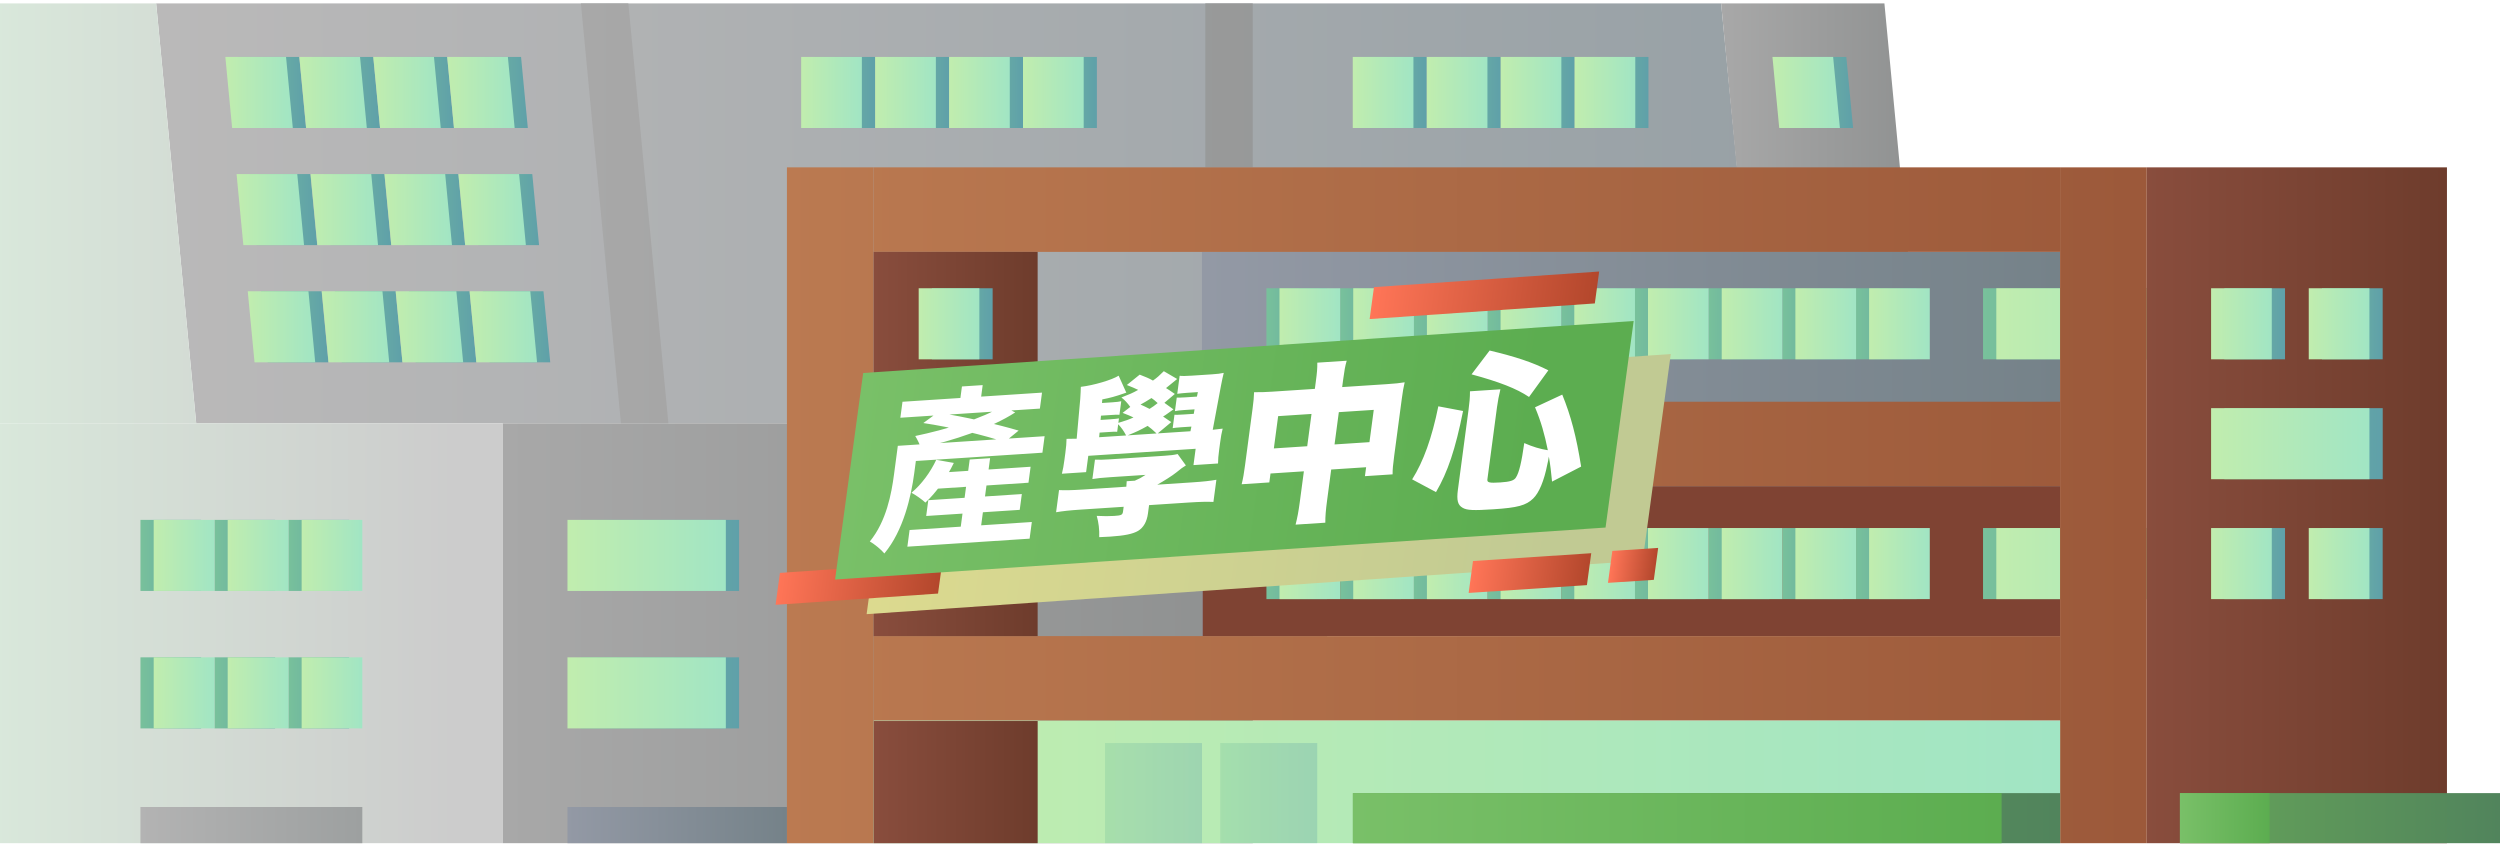 <svg width="606" height="205" viewBox="0 0 606 205" fill="none" xmlns="http://www.w3.org/2000/svg">
<g filter="url(#filter0_d_10280_15592)">
<path d="M321.711 102.607H223.539V166.653H321.711V102.607Z" fill="url(#paint0_linear_10280_15592)"/>
<path d="M37.852 0.826H417.199L427.106 102.607H47.561L37.852 0.826Z" fill="url(#paint1_linear_10280_15592)"/>
<path d="M121.872 102.607H0V204.387H121.872V102.607Z" fill="url(#paint2_linear_10280_15592)"/>
<path d="M0 0.826H37.85L47.559 102.607H0V0.826Z" fill="url(#paint3_linear_10280_15592)"/>
<path d="M303.677 102.607H121.875V204.387H303.677V102.607Z" fill="url(#paint4_linear_10280_15592)"/>
<path d="M417.203 0.826H456.782L466.412 102.607H426.834L417.203 0.826Z" fill="url(#paint5_linear_10280_15592)"/>
<path d="M140.805 0.826H152.312L162.022 102.607H150.516L140.805 0.826Z" fill="url(#paint6_linear_10280_15592)"/>
<path d="M303.67 0.826H292.164V40.567H303.67V0.826Z" fill="url(#paint7_linear_10280_15592)"/>
<path d="M34.042 204.388H87.828V195.613H34.042V204.388Z" fill="url(#paint8_linear_10280_15592)"/>
<path d="M190.757 195.614H137.555V204.389H190.757V195.614Z" fill="url(#paint9_linear_10280_15592)"/>
<path d="M212.116 13.801H197.406V31.028H212.116V13.801Z" fill="url(#paint10_linear_10280_15592)"/>
<path d="M230.053 13.801H215.344V31.028H230.053V13.801Z" fill="url(#paint11_linear_10280_15592)"/>
<path d="M247.975 13.801H233.266V31.028H247.975V13.801Z" fill="url(#paint12_linear_10280_15592)"/>
<path d="M208.913 13.801H194.203V31.028H208.913V13.801Z" fill="url(#paint13_linear_10280_15592)"/>
<path d="M226.85 13.801H212.141V31.028H226.85V13.801Z" fill="url(#paint14_linear_10280_15592)"/>
<path d="M244.772 13.801H230.062V31.028H244.772V13.801Z" fill="url(#paint15_linear_10280_15592)"/>
<path d="M265.881 13.801H251.172V31.028H265.881V13.801Z" fill="url(#paint16_linear_10280_15592)"/>
<path d="M262.686 13.801H247.977V31.028H262.686V13.801Z" fill="url(#paint17_linear_10280_15592)"/>
<path d="M345.819 13.801H331.109V31.028H345.819V13.801Z" fill="url(#paint18_linear_10280_15592)"/>
<path d="M363.756 13.801H349.047V31.028H363.756V13.801Z" fill="url(#paint19_linear_10280_15592)"/>
<path d="M381.678 13.801H366.969V31.028H381.678V13.801Z" fill="url(#paint20_linear_10280_15592)"/>
<path d="M342.616 13.801H327.906V31.028H342.616V13.801Z" fill="url(#paint21_linear_10280_15592)"/>
<path d="M360.553 13.801H345.844V31.028H360.553V13.801Z" fill="url(#paint22_linear_10280_15592)"/>
<path d="M378.475 13.801H363.766V31.028H378.475V13.801Z" fill="url(#paint23_linear_10280_15592)"/>
<path d="M399.584 13.801H384.875V31.028H399.584V13.801Z" fill="url(#paint24_linear_10280_15592)"/>
<path d="M396.389 13.801H381.68V31.028H396.389V13.801Z" fill="url(#paint25_linear_10280_15592)"/>
<path d="M74.182 31.028H59.472L57.828 13.801H72.539L74.182 31.028Z" fill="url(#paint26_linear_10280_15592)"/>
<path d="M92.119 31.028H77.41L75.766 13.801H90.476L92.119 31.028Z" fill="url(#paint27_linear_10280_15592)"/>
<path d="M110.04 31.028H95.331L93.688 13.801H108.397L110.04 31.028Z" fill="url(#paint28_linear_10280_15592)"/>
<path d="M70.977 31.028H56.268L54.625 13.801H69.334L70.977 31.028Z" fill="url(#paint29_linear_10280_15592)"/>
<path d="M88.915 31.028H74.206L72.562 13.801H87.272L88.915 31.028Z" fill="url(#paint30_linear_10280_15592)"/>
<path d="M106.838 31.028H92.127L90.484 13.801H105.194L106.838 31.028Z" fill="url(#paint31_linear_10280_15592)"/>
<path d="M127.946 31.028H113.237L111.594 13.801H126.303L127.946 31.028Z" fill="url(#paint32_linear_10280_15592)"/>
<path d="M124.752 31.028H110.041L108.398 13.801H123.108L124.752 31.028Z" fill="url(#paint33_linear_10280_15592)"/>
<path d="M79.602 87.824H64.893L63.25 70.597H77.959L79.602 87.824Z" fill="url(#paint34_linear_10280_15592)"/>
<path d="M97.54 87.824H82.831L81.188 70.597H95.897L97.54 87.824Z" fill="url(#paint35_linear_10280_15592)"/>
<path d="M115.462 87.824H100.752L99.109 70.597H113.819L115.462 87.824Z" fill="url(#paint36_linear_10280_15592)"/>
<path d="M76.407 87.824H61.698L60.055 70.597H74.764L76.407 87.824Z" fill="url(#paint37_linear_10280_15592)"/>
<path d="M94.346 87.824H79.635L77.992 70.597H92.702L94.346 87.824Z" fill="url(#paint38_linear_10280_15592)"/>
<path d="M112.268 87.824H97.557L95.914 70.597H110.623L112.268 87.824Z" fill="url(#paint39_linear_10280_15592)"/>
<path d="M133.376 87.824H118.666L117.023 70.597H131.733L133.376 87.824Z" fill="url(#paint40_linear_10280_15592)"/>
<path d="M130.182 87.824H115.471L113.828 70.597H128.538L130.182 87.824Z" fill="url(#paint41_linear_10280_15592)"/>
<path d="M76.885 59.427H62.174L60.531 42.2H75.241L76.885 59.427Z" fill="url(#paint42_linear_10280_15592)"/>
<path d="M94.822 59.427H80.112L78.469 42.2H93.178L94.822 59.427Z" fill="url(#paint43_linear_10280_15592)"/>
<path d="M112.744 59.427H98.035L96.391 42.2H111.1L112.744 59.427Z" fill="url(#paint44_linear_10280_15592)"/>
<path d="M73.697 59.427H58.988L57.344 42.2H72.055L73.697 59.427Z" fill="url(#paint45_linear_10280_15592)"/>
<path d="M91.635 59.427H76.926L75.281 42.2H89.992L91.635 59.427Z" fill="url(#paint46_linear_10280_15592)"/>
<path d="M109.557 59.427H94.847L93.203 42.2H107.914L109.557 59.427Z" fill="url(#paint47_linear_10280_15592)"/>
<path d="M130.666 59.427H115.957L114.312 42.2H129.023L130.666 59.427Z" fill="url(#paint48_linear_10280_15592)"/>
<path d="M127.471 59.427H112.761L111.117 42.2H125.828L127.471 59.427Z" fill="url(#paint49_linear_10280_15592)"/>
<path d="M449.19 31.028H434.479L432.836 13.801H447.545L449.19 31.028Z" fill="url(#paint50_linear_10280_15592)"/>
<path d="M445.994 31.028H431.285L429.641 13.801H444.351L445.994 31.028Z" fill="url(#paint51_linear_10280_15592)"/>
<path d="M48.756 159.338H34.047V176.566H48.756V159.338Z" fill="url(#paint52_linear_10280_15592)"/>
<path d="M66.694 159.338H51.984V176.566H66.694V159.338Z" fill="url(#paint53_linear_10280_15592)"/>
<path d="M84.616 159.338H69.906V176.566H84.616V159.338Z" fill="url(#paint54_linear_10280_15592)"/>
<path d="M51.967 159.338H37.258V176.566H51.967V159.338Z" fill="url(#paint55_linear_10280_15592)"/>
<path d="M69.905 159.338H55.195V176.566H69.905V159.338Z" fill="url(#paint56_linear_10280_15592)"/>
<path d="M87.827 159.338H73.117V176.566H87.827V159.338Z" fill="url(#paint57_linear_10280_15592)"/>
<path d="M48.756 126.018H34.047V143.245H48.756V126.018Z" fill="url(#paint58_linear_10280_15592)"/>
<path d="M66.694 126.018H51.984V143.245H66.694V126.018Z" fill="url(#paint59_linear_10280_15592)"/>
<path d="M84.616 126.018H69.906V143.245H84.616V126.018Z" fill="url(#paint60_linear_10280_15592)"/>
<path d="M51.967 126.018H37.258V143.245H51.967V126.018Z" fill="url(#paint61_linear_10280_15592)"/>
<path d="M69.905 126.018H55.195V143.245H69.905V126.018Z" fill="url(#paint62_linear_10280_15592)"/>
<path d="M87.827 126.018H73.117V143.245H87.827V126.018Z" fill="url(#paint63_linear_10280_15592)"/>
<path d="M179.158 159.338H140.773V176.566H179.158V159.338Z" fill="url(#paint64_linear_10280_15592)"/>
<path d="M175.939 159.338H137.555V176.566H175.939V159.338Z" fill="url(#paint65_linear_10280_15592)"/>
<path d="M179.158 126.018H140.773V143.245H179.158V126.018Z" fill="url(#paint66_linear_10280_15592)"/>
<path d="M175.939 126.018H137.555V143.245H175.939V126.018Z" fill="url(#paint67_linear_10280_15592)"/>
<path d="M499.365 61.059H291.352V154.188H499.365V61.059Z" fill="url(#paint68_linear_10280_15592)"/>
<path d="M531.254 69.873H480.688V87.1H531.254V69.873Z" fill="url(#paint69_linear_10280_15592)"/>
<path d="M534.473 69.873H483.906V87.1H534.473V69.873Z" fill="url(#paint70_linear_10280_15592)"/>
<path d="M499.373 117.871H291.523V154.188H499.373V117.871Z" fill="#7F4333"/>
<path d="M531.254 127.999H480.688V145.226H531.254V127.999Z" fill="url(#paint71_linear_10280_15592)"/>
<path d="M534.473 127.999H483.906V145.226H534.473V127.999Z" fill="url(#paint72_linear_10280_15592)"/>
<path d="M499.367 40.566H211.773V61.059H499.367V40.566Z" fill="url(#paint73_linear_10280_15592)"/>
<path d="M499.367 154.188H211.773V174.681H499.367V154.188Z" fill="url(#paint74_linear_10280_15592)"/>
<path d="M499.373 97.378H291.523V117.871H499.373V97.378Z" fill="url(#paint75_linear_10280_15592)"/>
<path d="M211.773 204.389V40.567H190.751V204.389H211.773Z" fill="url(#paint76_linear_10280_15592)"/>
<path d="M520.383 204.389V40.567H499.36V204.389H520.383Z" fill="url(#paint77_linear_10280_15592)"/>
<path d="M593.141 40.567H520.391V204.389H593.141V40.567Z" fill="url(#paint78_linear_10280_15592)"/>
<path d="M321.694 127.999H306.984V145.226H321.694V127.999Z" fill="url(#paint79_linear_10280_15592)"/>
<path d="M339.569 127.999H324.859V145.226H339.569V127.999Z" fill="url(#paint80_linear_10280_15592)"/>
<path d="M357.428 127.999H342.719V145.226H357.428V127.999Z" fill="url(#paint81_linear_10280_15592)"/>
<path d="M375.288 127.999H360.578V145.226H375.288V127.999Z" fill="url(#paint82_linear_10280_15592)"/>
<path d="M393.155 127.999H378.445V145.226H393.155V127.999Z" fill="url(#paint83_linear_10280_15592)"/>
<path d="M411.022 127.999H396.312V145.226H411.022V127.999Z" fill="url(#paint84_linear_10280_15592)"/>
<path d="M428.889 127.999H414.18V145.226H428.889V127.999Z" fill="url(#paint85_linear_10280_15592)"/>
<path d="M446.748 127.999H432.039V145.226H446.748V127.999Z" fill="url(#paint86_linear_10280_15592)"/>
<path d="M464.616 127.999H449.906V145.226H464.616V127.999Z" fill="url(#paint87_linear_10280_15592)"/>
<path d="M324.858 127.999H310.148V145.226H324.858V127.999Z" fill="url(#paint88_linear_10280_15592)"/>
<path d="M342.733 127.999H328.023V145.226H342.733V127.999Z" fill="url(#paint89_linear_10280_15592)"/>
<path d="M360.592 127.999H345.883V145.226H360.592V127.999Z" fill="url(#paint90_linear_10280_15592)"/>
<path d="M378.452 127.999H363.742V145.226H378.452V127.999Z" fill="url(#paint91_linear_10280_15592)"/>
<path d="M396.319 127.999H381.609V145.226H396.319V127.999Z" fill="url(#paint92_linear_10280_15592)"/>
<path d="M414.186 127.999H399.477V145.226H414.186V127.999Z" fill="url(#paint93_linear_10280_15592)"/>
<path d="M432.053 127.999H417.344V145.226H432.053V127.999Z" fill="url(#paint94_linear_10280_15592)"/>
<path d="M449.913 127.999H435.203V145.226H449.913V127.999Z" fill="url(#paint95_linear_10280_15592)"/>
<path d="M467.78 127.999H453.07V145.226H467.78V127.999Z" fill="url(#paint96_linear_10280_15592)"/>
<path d="M577.572 98.935H539.188V116.162H577.572V98.935Z" fill="url(#paint97_linear_10280_15592)"/>
<path d="M574.353 98.935H535.969V116.162H574.353V98.935Z" fill="url(#paint98_linear_10280_15592)"/>
<path d="M553.889 69.873H539.18V87.1H553.889V69.873Z" fill="url(#paint99_linear_10280_15592)"/>
<path d="M577.561 69.873H562.852V87.1H577.561V69.873Z" fill="url(#paint100_linear_10280_15592)"/>
<path d="M550.678 69.873H535.969V87.1H550.678V69.873Z" fill="url(#paint101_linear_10280_15592)"/>
<path d="M574.35 69.873H559.641V87.1H574.35V69.873Z" fill="url(#paint102_linear_10280_15592)"/>
<path d="M553.889 127.999H539.18V145.226H553.889V127.999Z" fill="url(#paint103_linear_10280_15592)"/>
<path d="M577.561 127.999H562.852V145.226H577.561V127.999Z" fill="url(#paint104_linear_10280_15592)"/>
<path d="M550.678 127.999H535.969V145.226H550.678V127.999Z" fill="url(#paint105_linear_10280_15592)"/>
<path d="M574.35 127.999H559.641V145.226H574.35V127.999Z" fill="url(#paint106_linear_10280_15592)"/>
<path d="M321.694 69.873H306.984V87.1H321.694V69.873Z" fill="url(#paint107_linear_10280_15592)"/>
<path d="M339.569 69.873H324.859V87.1H339.569V69.873Z" fill="url(#paint108_linear_10280_15592)"/>
<path d="M357.428 69.873H342.719V87.1H357.428V69.873Z" fill="url(#paint109_linear_10280_15592)"/>
<path d="M375.288 69.873H360.578V87.1H375.288V69.873Z" fill="url(#paint110_linear_10280_15592)"/>
<path d="M393.155 69.873H378.445V87.1H393.155V69.873Z" fill="url(#paint111_linear_10280_15592)"/>
<path d="M411.022 69.873H396.312V87.1H411.022V69.873Z" fill="url(#paint112_linear_10280_15592)"/>
<path d="M428.889 69.873H414.18V87.1H428.889V69.873Z" fill="url(#paint113_linear_10280_15592)"/>
<path d="M446.748 69.873H432.039V87.1H446.748V69.873Z" fill="url(#paint114_linear_10280_15592)"/>
<path d="M464.616 69.873H449.906V87.1H464.616V69.873Z" fill="url(#paint115_linear_10280_15592)"/>
<path d="M324.858 69.873H310.148V87.1H324.858V69.873Z" fill="url(#paint116_linear_10280_15592)"/>
<path d="M342.733 69.873H328.023V87.1H342.733V69.873Z" fill="url(#paint117_linear_10280_15592)"/>
<path d="M360.592 69.873H345.883V87.1H360.592V69.873Z" fill="url(#paint118_linear_10280_15592)"/>
<path d="M378.452 69.873H363.742V87.1H378.452V69.873Z" fill="url(#paint119_linear_10280_15592)"/>
<path d="M396.319 69.873H381.609V87.1H396.319V69.873Z" fill="url(#paint120_linear_10280_15592)"/>
<path d="M414.186 69.873H399.477V87.1H414.186V69.873Z" fill="url(#paint121_linear_10280_15592)"/>
<path d="M432.053 69.873H417.344V87.1H432.053V69.873Z" fill="url(#paint122_linear_10280_15592)"/>
<path d="M449.913 69.873H435.203V87.1H449.913V69.873Z" fill="url(#paint123_linear_10280_15592)"/>
<path d="M467.78 69.873H453.07V87.1H467.78V69.873Z" fill="url(#paint124_linear_10280_15592)"/>
<path d="M211.782 204.388L499.375 204.388V174.68L211.782 174.68V204.388Z" fill="url(#paint125_linear_10280_15592)"/>
<g opacity="0.3">
<path d="M291.363 180.114H267.852V204.389H291.363V180.114Z" fill="url(#paint126_linear_10280_15592)"/>
</g>
<g opacity="0.3">
<path d="M319.3 180.114H295.789V204.389H319.3V180.114Z" fill="url(#paint127_linear_10280_15592)"/>
</g>
<path d="M251.533 174.777H211.781V204.389H251.533V174.777Z" fill="url(#paint128_linear_10280_15592)"/>
<path d="M251.525 61.059H211.773V154.188H251.525V61.059Z" fill="url(#paint129_linear_10280_15592)"/>
<path d="M240.616 69.873H225.906V87.1H240.616V69.873Z" fill="url(#paint130_linear_10280_15592)"/>
<path d="M237.397 69.873H222.688V87.1H237.397V69.873Z" fill="url(#paint131_linear_10280_15592)"/>
<path d="M240.616 127.999H225.906V145.226H240.616V127.999Z" fill="url(#paint132_linear_10280_15592)"/>
<path d="M237.397 127.999H222.688V145.226H237.397V127.999Z" fill="url(#paint133_linear_10280_15592)"/>
<path d="M240.616 98.935H225.906V116.162H240.616V98.935Z" fill="url(#paint134_linear_10280_15592)"/>
<path d="M237.397 98.935H222.688V116.162H237.397V98.935Z" fill="url(#paint135_linear_10280_15592)"/>
<path d="M499.359 192.251H328.008V204.388H499.359V192.251Z" fill="url(#paint136_linear_10280_15592)"/>
<path d="M485.186 192.251H327.906V204.388H485.186V192.251Z" fill="url(#paint137_linear_10280_15592)"/>
<path d="M605.999 192.251H528.453V204.388H605.999V192.251Z" fill="url(#paint138_linear_10280_15592)"/>
<path d="M550.161 192.251H528.398V204.388H550.161V192.251Z" fill="url(#paint139_linear_10280_15592)"/>
<g filter="url(#filter1_d_10280_15592)">
<path d="M394.185 131.877L206.07 144.87L212.885 94.805L401 81.812L394.185 131.877Z" fill="url(#paint140_linear_10280_15592)"/>
<path d="M223.378 139.88L184 142.611L185.053 134.872L224.431 132.141L223.378 139.88Z" fill="url(#paint141_linear_10280_15592)"/>
<path d="M382.586 69.551L328 73.337L329.053 65.598L383.639 61.812L382.586 69.551Z" fill="url(#paint142_linear_10280_15592)"/>
<path d="M380.665 137.836L352 139.729L353.053 131.99L381.718 130.097L380.665 137.836Z" fill="url(#paint143_linear_10280_15592)"/>
<path d="M396.885 136.551L385.773 137.285L386.827 129.546L397.938 128.812L396.885 136.551Z" fill="url(#paint144_linear_10280_15592)"/>
<path d="M385.185 123.877L198.422 136.478L205.237 86.413L392 73.812L385.185 123.877Z" fill="url(#paint145_linear_10280_15592)"/>
<g filter="url(#filter2_d_10280_15592)">
<path d="M217.147 104.904L216.615 108.9L249.682 106.733L250.214 102.736L217.147 104.904ZM215.763 94.388L215.247 98.26L249.069 96.043L249.584 92.171L215.763 94.388ZM223.601 111.662L223.086 115.533L246.304 114.012L246.819 110.14L223.601 111.662ZM222.018 118.245L221.509 122.075L244.182 120.589L244.692 116.759L222.018 118.245ZM217.483 125.475L216.946 129.514L246.576 127.572L247.114 123.533L217.483 125.475ZM230.174 90.678L229.398 96.507L234.427 96.177L235.203 90.349L230.174 90.678ZM232.055 108.384L229.689 126.161L234.635 125.837L237 108.06L232.055 108.384ZM214.632 105.069L213.707 112.021C213.086 116.684 211.87 123.326 207.849 128.253C208.82 128.767 210.693 130.295 211.368 131.159C216.011 125.613 217.868 117.279 218.605 111.741L219.536 104.747L214.632 105.069ZM223.944 108.461C222.55 111.442 220.365 114.432 217.937 116.449C218.949 116.96 220.579 118.133 221.318 118.827C223.875 116.472 226.477 112.835 228.206 109.214L223.944 108.461ZM220.809 99.546C227.572 100.547 235.904 102.56 240.511 104.156L243.914 101.375C239.039 99.92 230.78 97.985 224.263 97.009L220.809 99.546ZM239.973 95.401C235.464 98.379 226.117 101.179 218.854 102.687C219.299 103.401 219.991 104.759 220.215 105.569C227.926 103.826 237.263 100.779 243.087 96.972L239.973 95.401ZM268.237 98.419C267.812 98.488 267.304 98.562 266.089 98.642L263.783 98.793L263.88 97.755L266.227 97.601C267.359 97.527 267.82 97.497 268.353 97.544L268.791 94.255C268.361 94.366 267.685 94.452 266.637 94.52L264.122 94.685L264.197 93.814C266.116 93.44 267.323 93.113 269.501 92.352L269.764 92.252L270.021 92.194L268.161 88.065C266.572 89.077 262.159 90.398 258.993 90.77C258.983 91.473 258.928 92.508 258.851 93.71L257.985 103.341C256.985 103.366 256.194 103.376 255.529 103.378C255.516 104.411 255.436 105.324 255.242 106.781L255.026 108.405C254.832 109.862 254.68 110.698 254.404 111.83L260.272 111.445L260.798 107.49L286.824 105.784L286.298 109.74L292.249 109.349C292.268 108.275 292.325 107.529 292.53 105.988L292.752 104.323C292.951 102.824 293.11 101.947 293.374 100.898C292.698 100.984 292.147 101.061 290.968 101.179L292.984 90.4C293.143 89.523 293.462 88.057 293.635 87.386C292.906 87.557 292.02 87.656 290.763 87.739L285.943 88.055C284.434 88.154 283.56 88.17 282.948 88.086L282.366 92.458C283.042 92.372 283.886 92.275 284.724 92.221L287.364 92.047L287.137 93.135L284.371 93.317C283.071 93.402 282.574 93.393 282.244 93.374L281.806 96.662C282.237 96.552 282.955 96.463 283.961 96.397L286.559 96.227L286.373 97.312L283.816 97.48C282.601 97.56 282.062 97.554 281.69 97.537L281.258 100.784C281.641 100.718 282.275 100.635 283.407 100.561L285.795 100.404L285.562 101.534L277.641 102.053L280.913 99.321C279.886 98.604 279.542 98.379 278.933 97.965C279.111 97.871 279.338 97.732 279.522 97.596C280.069 97.23 280.301 97.05 281.448 96.232L279.25 94.643L281.779 92.496C280.638 91.704 280.373 91.515 279.643 91.068C280.385 90.483 280.896 90.078 282.345 88.868L279.107 86.976C277.957 88.124 277.488 88.526 276.478 89.253C275.435 88.661 274.881 88.45 273.263 87.813L270.144 90.328C271.565 90.896 271.998 91.074 272.895 91.51C271.549 92.259 270.888 92.55 268.829 93.345C269.657 93.992 270.275 94.653 270.975 95.639L269.121 97.081C270.505 97.61 270.896 97.79 271.757 98.188C270.607 98.717 269.998 98.922 268.093 99.501L268.237 98.419ZM275.647 96.117C274.677 95.603 274.244 95.425 273.461 95.063C274.355 94.592 274.944 94.223 276.122 93.486C276.654 93.864 276.919 94.053 277.621 94.708C276.873 95.335 276.421 95.612 275.647 96.117ZM270.349 102.531C272.544 101.644 273.253 101.309 275.183 100.233C275.98 100.8 276.313 101.108 277.348 102.072L270.349 102.531ZM263.433 102.984L263.541 101.863L265.679 101.723C266.894 101.643 267.313 101.616 267.805 101.666L268.049 99.834C268.812 100.651 269.341 101.359 269.971 102.556L263.433 102.984ZM275.535 119.442L285.132 118.813C288.024 118.623 289.564 118.605 291.134 118.667L291.849 113.296C290.36 113.559 288.798 113.744 285.822 113.939L277.524 114.483C279.049 113.64 281.179 112.304 282.112 111.541C283.323 110.554 283.692 110.282 284.459 109.819L282.458 107.061C281.598 107.283 280.629 107.387 279.287 107.475L266.212 108.332C264.242 108.461 263.619 108.461 262.42 108.416L261.794 113.12C263.026 112.916 264.079 112.805 266.3 112.66L274.682 112.11C273.367 112.939 273.367 112.939 272.085 113.519L270.116 113.648C270.085 114.186 270.072 114.6 270.022 114.975L259.628 115.656C256.695 115.848 255.155 115.866 253.71 115.796L252.996 121.167C254.61 120.896 256.13 120.714 259.022 120.524L269.374 119.846L269.224 120.97C269.114 121.802 268.845 121.944 267.085 122.059C265.828 122.142 264.666 122.135 262.849 122.048C263.304 123.628 263.526 125.388 263.45 127.208C264.744 127.165 265.205 127.135 266.127 127.074C269.606 126.846 271.614 126.426 272.876 125.683C274.186 124.895 275.003 123.439 275.263 121.482L275.535 119.442ZM315.719 91.262L305.326 91.943C303.356 92.072 302.481 92.088 300.989 92.062C300.949 93.303 300.863 94.258 300.63 96.007L298.791 109.829C298.531 111.785 298.339 112.912 297.978 114.38L304.683 113.941L304.971 111.776L313.06 111.246L312.085 118.573C311.752 121.071 311.486 122.451 311.049 124.171L318.258 123.699C318.248 122.214 318.358 120.762 318.707 118.139L319.682 110.812L328.148 110.257L327.859 112.422L334.565 111.982C334.564 110.744 334.649 109.789 334.959 107.458L336.793 93.677C337.048 91.762 337.195 90.969 337.493 89.67C336.219 89.877 335.249 89.982 333.07 90.125L322.341 90.828L322.601 88.871C322.884 86.748 323.053 85.788 323.44 84.442L316.315 84.909C316.331 86.352 316.251 87.265 315.941 89.597L315.719 91.262ZM314.91 97.34L313.869 105.167L305.78 105.698L306.822 97.871L314.91 97.34ZM320.491 104.733L321.532 96.906L329.998 96.352L328.956 104.178L320.491 104.733ZM359.876 95.672C360.075 94.174 360.32 92.961 360.698 91.368L353.322 91.851C353.315 93.461 353.219 94.499 352.969 96.373L350.393 115.732C350.055 118.272 350.361 119.407 351.519 120.074C352.556 120.708 354.168 120.767 359.03 120.449C364.855 120.067 366.922 119.519 368.642 117.838C370.071 116.465 371.291 113.537 372.064 109.607L372.275 108.644C372.302 108.436 372.347 108.103 372.444 107.684C372.821 109.846 372.968 111.24 373.217 113.741L380.265 110.101C379.114 102.831 377.789 97.8 375.69 92.655L369.091 95.729C370.543 99.183 371.39 102.181 372.194 106.132C370.321 105.842 368.524 105.299 366.483 104.401C365.832 108.984 365.237 111.581 364.458 112.747C364.029 113.477 363.032 113.79 360.685 113.943C358.045 114.116 357.438 113.991 357.543 113.2L359.876 95.672ZM345.085 116.286C347.932 111.436 349.789 105.908 351.648 96.624L345.65 95.491C344.086 103.187 342.044 108.851 339.305 113.199L345.085 116.286ZM372.319 86.768C368.506 84.831 364.447 83.487 358.086 81.965L353.703 87.741C360.439 89.569 364.626 91.193 367.638 93.224L372.319 86.768Z" fill="white"/>
</g>
</g>
</g>
<defs>
<filter id="filter0_d_10280_15592" x="-22" y="-21.174" width="650" height="247.563" filterUnits="userSpaceOnUse" color-interpolation-filters="sRGB">
<feFlood flood-opacity="0" result="BackgroundImageFix"/>
<feColorMatrix in="SourceAlpha" type="matrix" values="0 0 0 0 0 0 0 0 0 0 0 0 0 0 0 0 0 0 127 0" result="hardAlpha"/>
<feOffset/>
<feGaussianBlur stdDeviation="11"/>
<feComposite in2="hardAlpha" operator="out"/>
<feColorMatrix type="matrix" values="0 0 0 0 1 0 0 0 0 1 0 0 0 0 1 0 0 0 0.8 0"/>
<feBlend mode="normal" in2="BackgroundImageFix" result="effect1_dropShadow_10280_15592"/>
<feBlend mode="normal" in="SourceGraphic" in2="effect1_dropShadow_10280_15592" result="shape"/>
</filter>
<filter id="filter1_d_10280_15592" x="183" y="60.812" width="230.016" height="93.058" filterUnits="userSpaceOnUse" color-interpolation-filters="sRGB">
<feFlood flood-opacity="0" result="BackgroundImageFix"/>
<feColorMatrix in="SourceAlpha" type="matrix" values="0 0 0 0 0 0 0 0 0 0 0 0 0 0 0 0 0 0 127 0" result="hardAlpha"/>
<feOffset dx="4" dy="4"/>
<feGaussianBlur stdDeviation="2.5"/>
<feComposite in2="hardAlpha" operator="out"/>
<feColorMatrix type="matrix" values="0 0 0 0 0 0 0 0 0 0 0 0 0 0 0 0 0 0 0.25 0"/>
<feBlend mode="normal" in2="BackgroundImageFix" result="effect1_dropShadow_10280_15592"/>
<feBlend mode="normal" in="SourceGraphic" in2="effect1_dropShadow_10280_15592" result="shape"/>
</filter>
<filter id="filter2_d_10280_15592" x="206.43" y="79.084" width="177.828" height="52.333" filterUnits="userSpaceOnUse" color-interpolation-filters="sRGB">
<feFlood flood-opacity="0" result="BackgroundImageFix"/>
<feColorMatrix in="SourceAlpha" type="matrix" values="0 0 0 0 0 0 0 0 0 0 0 0 0 0 0 0 0 0 127 0" result="hardAlpha"/>
<feOffset dx="-1" dy="-1"/>
<feComposite in2="hardAlpha" operator="out"/>
<feColorMatrix type="matrix" values="0 0 0 0 0 0 0 0 0 0 0 0 0 0 0 0 0 0 0.25 0"/>
<feBlend mode="normal" in2="BackgroundImageFix" result="effect1_dropShadow_10280_15592"/>
<feBlend mode="normal" in="SourceGraphic" in2="effect1_dropShadow_10280_15592" result="shape"/>
</filter>
<linearGradient id="paint0_linear_10280_15592" x1="223.539" y1="134.631" x2="321.711" y2="134.631" gradientUnits="userSpaceOnUse">
<stop stop-color="#BAB9B9"/>
<stop offset="1" stop-color="#98A1A6"/>
</linearGradient>
<linearGradient id="paint1_linear_10280_15592" x1="37.852" y1="51.717" x2="427.106" y2="51.717" gradientUnits="userSpaceOnUse">
<stop stop-color="#BAB9B9"/>
<stop offset="1" stop-color="#98A1A6"/>
</linearGradient>
<linearGradient id="paint2_linear_10280_15592" x1="-1.574" y1="153.497" x2="110.427" y2="153.497" gradientUnits="userSpaceOnUse">
<stop stop-color="#D9E8DB"/>
<stop offset="1" stop-color="#CCCCCC"/>
</linearGradient>
<linearGradient id="paint3_linear_10280_15592" x1="-1.574" y1="51.717" x2="110.427" y2="51.717" gradientUnits="userSpaceOnUse">
<stop stop-color="#D9E8DB"/>
<stop offset="1" stop-color="#CCCCCC"/>
</linearGradient>
<linearGradient id="paint4_linear_10280_15592" x1="121.875" y1="153.497" x2="303.677" y2="153.497" gradientUnits="userSpaceOnUse">
<stop stop-color="#A8A8A8"/>
<stop offset="1" stop-color="#8E9090"/>
</linearGradient>
<linearGradient id="paint5_linear_10280_15592" x1="417.203" y1="51.717" x2="466.412" y2="51.717" gradientUnits="userSpaceOnUse">
<stop stop-color="#A8A8A8"/>
<stop offset="1" stop-color="#8E9090"/>
</linearGradient>
<linearGradient id="paint6_linear_10280_15592" x1="141.53" y1="51.717" x2="393.693" y2="51.717" gradientUnits="userSpaceOnUse">
<stop stop-color="#A8A8A8"/>
<stop offset="1" stop-color="#8E9090"/>
</linearGradient>
<linearGradient id="paint7_linear_10280_15592" x1="141.53" y1="20.697" x2="393.692" y2="20.697" gradientUnits="userSpaceOnUse">
<stop stop-color="#A8A8A8"/>
<stop offset="1" stop-color="#8E9090"/>
</linearGradient>
<linearGradient id="paint8_linear_10280_15592" x1="34.041" y1="200.002" x2="87.828" y2="200.002" gradientUnits="userSpaceOnUse">
<stop stop-color="#B3B3B3"/>
<stop offset="1" stop-color="#9DA0A0"/>
</linearGradient>
<linearGradient id="paint9_linear_10280_15592" x1="137.555" y1="200.002" x2="190.757" y2="200.002" gradientUnits="userSpaceOnUse">
<stop stop-color="#9399A5"/>
<stop offset="1" stop-color="#758289"/>
</linearGradient>
<linearGradient id="paint10_linear_10280_15592" x1="197.406" y1="22.414" x2="212.116" y2="22.414" gradientUnits="userSpaceOnUse">
<stop stop-color="#78C19B"/>
<stop offset="1" stop-color="#5FA0A9"/>
</linearGradient>
<linearGradient id="paint11_linear_10280_15592" x1="215.344" y1="22.414" x2="230.053" y2="22.414" gradientUnits="userSpaceOnUse">
<stop stop-color="#78C19B"/>
<stop offset="1" stop-color="#5FA0A9"/>
</linearGradient>
<linearGradient id="paint12_linear_10280_15592" x1="233.266" y1="22.414" x2="247.975" y2="22.414" gradientUnits="userSpaceOnUse">
<stop stop-color="#78C19B"/>
<stop offset="1" stop-color="#5FA0A9"/>
</linearGradient>
<linearGradient id="paint13_linear_10280_15592" x1="194.203" y1="22.414" x2="208.914" y2="22.414" gradientUnits="userSpaceOnUse">
<stop stop-color="#C1EDAE"/>
<stop offset="1" stop-color="#A1E5C4"/>
</linearGradient>
<linearGradient id="paint14_linear_10280_15592" x1="212.141" y1="22.414" x2="226.851" y2="22.414" gradientUnits="userSpaceOnUse">
<stop stop-color="#C1EDAE"/>
<stop offset="1" stop-color="#A1E5C4"/>
</linearGradient>
<linearGradient id="paint15_linear_10280_15592" x1="230.062" y1="22.414" x2="244.773" y2="22.414" gradientUnits="userSpaceOnUse">
<stop stop-color="#C1EDAE"/>
<stop offset="1" stop-color="#A1E5C4"/>
</linearGradient>
<linearGradient id="paint16_linear_10280_15592" x1="251.172" y1="22.414" x2="265.883" y2="22.414" gradientUnits="userSpaceOnUse">
<stop stop-color="#78C19B"/>
<stop offset="1" stop-color="#5FA0A9"/>
</linearGradient>
<linearGradient id="paint17_linear_10280_15592" x1="247.977" y1="22.414" x2="262.687" y2="22.414" gradientUnits="userSpaceOnUse">
<stop stop-color="#C1EDAE"/>
<stop offset="1" stop-color="#A1E5C4"/>
</linearGradient>
<linearGradient id="paint18_linear_10280_15592" x1="331.109" y1="22.414" x2="345.82" y2="22.414" gradientUnits="userSpaceOnUse">
<stop stop-color="#78C19B"/>
<stop offset="1" stop-color="#5FA0A9"/>
</linearGradient>
<linearGradient id="paint19_linear_10280_15592" x1="349.047" y1="22.414" x2="363.756" y2="22.414" gradientUnits="userSpaceOnUse">
<stop stop-color="#78C19B"/>
<stop offset="1" stop-color="#5FA0A9"/>
</linearGradient>
<linearGradient id="paint20_linear_10280_15592" x1="366.969" y1="22.414" x2="381.678" y2="22.414" gradientUnits="userSpaceOnUse">
<stop stop-color="#78C19B"/>
<stop offset="1" stop-color="#5FA0A9"/>
</linearGradient>
<linearGradient id="paint21_linear_10280_15592" x1="327.906" y1="22.414" x2="342.616" y2="22.414" gradientUnits="userSpaceOnUse">
<stop stop-color="#C1EDAE"/>
<stop offset="1" stop-color="#A1E5C4"/>
</linearGradient>
<linearGradient id="paint22_linear_10280_15592" x1="345.844" y1="22.414" x2="360.553" y2="22.414" gradientUnits="userSpaceOnUse">
<stop stop-color="#C1EDAE"/>
<stop offset="1" stop-color="#A1E5C4"/>
</linearGradient>
<linearGradient id="paint23_linear_10280_15592" x1="363.766" y1="22.414" x2="378.475" y2="22.414" gradientUnits="userSpaceOnUse">
<stop stop-color="#C1EDAE"/>
<stop offset="1" stop-color="#A1E5C4"/>
</linearGradient>
<linearGradient id="paint24_linear_10280_15592" x1="384.875" y1="22.414" x2="399.584" y2="22.414" gradientUnits="userSpaceOnUse">
<stop stop-color="#78C19B"/>
<stop offset="1" stop-color="#5FA0A9"/>
</linearGradient>
<linearGradient id="paint25_linear_10280_15592" x1="381.68" y1="22.414" x2="396.389" y2="22.414" gradientUnits="userSpaceOnUse">
<stop stop-color="#C1EDAE"/>
<stop offset="1" stop-color="#A1E5C4"/>
</linearGradient>
<linearGradient id="paint26_linear_10280_15592" x1="57.828" y1="22.414" x2="74.182" y2="22.414" gradientUnits="userSpaceOnUse">
<stop stop-color="#78C19B"/>
<stop offset="1" stop-color="#5FA0A9"/>
</linearGradient>
<linearGradient id="paint27_linear_10280_15592" x1="75.766" y1="22.414" x2="92.119" y2="22.414" gradientUnits="userSpaceOnUse">
<stop stop-color="#78C19B"/>
<stop offset="1" stop-color="#5FA0A9"/>
</linearGradient>
<linearGradient id="paint28_linear_10280_15592" x1="93.688" y1="22.414" x2="110.04" y2="22.414" gradientUnits="userSpaceOnUse">
<stop stop-color="#78C19B"/>
<stop offset="1" stop-color="#5FA0A9"/>
</linearGradient>
<linearGradient id="paint29_linear_10280_15592" x1="54.625" y1="22.414" x2="70.977" y2="22.414" gradientUnits="userSpaceOnUse">
<stop stop-color="#C1EDAE"/>
<stop offset="1" stop-color="#A1E5C4"/>
</linearGradient>
<linearGradient id="paint30_linear_10280_15592" x1="72.562" y1="22.414" x2="88.915" y2="22.414" gradientUnits="userSpaceOnUse">
<stop stop-color="#C1EDAE"/>
<stop offset="1" stop-color="#A1E5C4"/>
</linearGradient>
<linearGradient id="paint31_linear_10280_15592" x1="90.484" y1="22.414" x2="106.838" y2="22.414" gradientUnits="userSpaceOnUse">
<stop stop-color="#C1EDAE"/>
<stop offset="1" stop-color="#A1E5C4"/>
</linearGradient>
<linearGradient id="paint32_linear_10280_15592" x1="111.594" y1="22.414" x2="127.946" y2="22.414" gradientUnits="userSpaceOnUse">
<stop stop-color="#78C19B"/>
<stop offset="1" stop-color="#5FA0A9"/>
</linearGradient>
<linearGradient id="paint33_linear_10280_15592" x1="108.398" y1="22.414" x2="124.752" y2="22.414" gradientUnits="userSpaceOnUse">
<stop stop-color="#C1EDAE"/>
<stop offset="1" stop-color="#A1E5C4"/>
</linearGradient>
<linearGradient id="paint34_linear_10280_15592" x1="63.25" y1="79.21" x2="79.602" y2="79.21" gradientUnits="userSpaceOnUse">
<stop stop-color="#78C19B"/>
<stop offset="1" stop-color="#5FA0A9"/>
</linearGradient>
<linearGradient id="paint35_linear_10280_15592" x1="81.188" y1="79.21" x2="97.54" y2="79.21" gradientUnits="userSpaceOnUse">
<stop stop-color="#78C19B"/>
<stop offset="1" stop-color="#5FA0A9"/>
</linearGradient>
<linearGradient id="paint36_linear_10280_15592" x1="99.109" y1="79.21" x2="115.462" y2="79.21" gradientUnits="userSpaceOnUse">
<stop stop-color="#78C19B"/>
<stop offset="1" stop-color="#5FA0A9"/>
</linearGradient>
<linearGradient id="paint37_linear_10280_15592" x1="60.055" y1="79.21" x2="76.407" y2="79.21" gradientUnits="userSpaceOnUse">
<stop stop-color="#C1EDAE"/>
<stop offset="1" stop-color="#A1E5C4"/>
</linearGradient>
<linearGradient id="paint38_linear_10280_15592" x1="77.992" y1="79.21" x2="94.346" y2="79.21" gradientUnits="userSpaceOnUse">
<stop stop-color="#C1EDAE"/>
<stop offset="1" stop-color="#A1E5C4"/>
</linearGradient>
<linearGradient id="paint39_linear_10280_15592" x1="95.914" y1="79.21" x2="112.268" y2="79.21" gradientUnits="userSpaceOnUse">
<stop stop-color="#C1EDAE"/>
<stop offset="1" stop-color="#A1E5C4"/>
</linearGradient>
<linearGradient id="paint40_linear_10280_15592" x1="117.023" y1="79.21" x2="133.376" y2="79.21" gradientUnits="userSpaceOnUse">
<stop stop-color="#78C19B"/>
<stop offset="1" stop-color="#5FA0A9"/>
</linearGradient>
<linearGradient id="paint41_linear_10280_15592" x1="113.828" y1="79.21" x2="130.182" y2="79.21" gradientUnits="userSpaceOnUse">
<stop stop-color="#C1EDAE"/>
<stop offset="1" stop-color="#A1E5C4"/>
</linearGradient>
<linearGradient id="paint42_linear_10280_15592" x1="60.531" y1="50.813" x2="76.885" y2="50.813" gradientUnits="userSpaceOnUse">
<stop stop-color="#78C19B"/>
<stop offset="1" stop-color="#5FA0A9"/>
</linearGradient>
<linearGradient id="paint43_linear_10280_15592" x1="78.469" y1="50.813" x2="94.822" y2="50.813" gradientUnits="userSpaceOnUse">
<stop stop-color="#78C19B"/>
<stop offset="1" stop-color="#5FA0A9"/>
</linearGradient>
<linearGradient id="paint44_linear_10280_15592" x1="96.391" y1="50.813" x2="112.744" y2="50.813" gradientUnits="userSpaceOnUse">
<stop stop-color="#78C19B"/>
<stop offset="1" stop-color="#5FA0A9"/>
</linearGradient>
<linearGradient id="paint45_linear_10280_15592" x1="57.344" y1="50.813" x2="73.697" y2="50.813" gradientUnits="userSpaceOnUse">
<stop stop-color="#C1EDAE"/>
<stop offset="1" stop-color="#A1E5C4"/>
</linearGradient>
<linearGradient id="paint46_linear_10280_15592" x1="75.281" y1="50.813" x2="91.635" y2="50.813" gradientUnits="userSpaceOnUse">
<stop stop-color="#C1EDAE"/>
<stop offset="1" stop-color="#A1E5C4"/>
</linearGradient>
<linearGradient id="paint47_linear_10280_15592" x1="93.203" y1="50.813" x2="109.557" y2="50.813" gradientUnits="userSpaceOnUse">
<stop stop-color="#C1EDAE"/>
<stop offset="1" stop-color="#A1E5C4"/>
</linearGradient>
<linearGradient id="paint48_linear_10280_15592" x1="114.312" y1="50.813" x2="130.666" y2="50.813" gradientUnits="userSpaceOnUse">
<stop stop-color="#78C19B"/>
<stop offset="1" stop-color="#5FA0A9"/>
</linearGradient>
<linearGradient id="paint49_linear_10280_15592" x1="111.117" y1="50.813" x2="127.471" y2="50.813" gradientUnits="userSpaceOnUse">
<stop stop-color="#C1EDAE"/>
<stop offset="1" stop-color="#A1E5C4"/>
</linearGradient>
<linearGradient id="paint50_linear_10280_15592" x1="432.836" y1="22.414" x2="449.19" y2="22.414" gradientUnits="userSpaceOnUse">
<stop stop-color="#78C19B"/>
<stop offset="1" stop-color="#5FA0A9"/>
</linearGradient>
<linearGradient id="paint51_linear_10280_15592" x1="429.641" y1="22.414" x2="445.994" y2="22.414" gradientUnits="userSpaceOnUse">
<stop stop-color="#C1EDAE"/>
<stop offset="1" stop-color="#A1E5C4"/>
</linearGradient>
<linearGradient id="paint52_linear_10280_15592" x1="34.047" y1="167.952" x2="48.758" y2="167.952" gradientUnits="userSpaceOnUse">
<stop stop-color="#78C19B"/>
<stop offset="1" stop-color="#5FA0A9"/>
</linearGradient>
<linearGradient id="paint53_linear_10280_15592" x1="51.984" y1="167.952" x2="66.695" y2="167.952" gradientUnits="userSpaceOnUse">
<stop stop-color="#78C19B"/>
<stop offset="1" stop-color="#5FA0A9"/>
</linearGradient>
<linearGradient id="paint54_linear_10280_15592" x1="69.906" y1="167.952" x2="84.617" y2="167.952" gradientUnits="userSpaceOnUse">
<stop stop-color="#78C19B"/>
<stop offset="1" stop-color="#5FA0A9"/>
</linearGradient>
<linearGradient id="paint55_linear_10280_15592" x1="37.258" y1="167.952" x2="51.967" y2="167.952" gradientUnits="userSpaceOnUse">
<stop stop-color="#C1EDAE"/>
<stop offset="1" stop-color="#A1E5C4"/>
</linearGradient>
<linearGradient id="paint56_linear_10280_15592" x1="55.195" y1="167.952" x2="69.905" y2="167.952" gradientUnits="userSpaceOnUse">
<stop stop-color="#C1EDAE"/>
<stop offset="1" stop-color="#A1E5C4"/>
</linearGradient>
<linearGradient id="paint57_linear_10280_15592" x1="73.117" y1="167.952" x2="87.828" y2="167.952" gradientUnits="userSpaceOnUse">
<stop stop-color="#C1EDAE"/>
<stop offset="1" stop-color="#A1E5C4"/>
</linearGradient>
<linearGradient id="paint58_linear_10280_15592" x1="34.047" y1="134.631" x2="48.758" y2="134.631" gradientUnits="userSpaceOnUse">
<stop stop-color="#78C19B"/>
<stop offset="1" stop-color="#5FA0A9"/>
</linearGradient>
<linearGradient id="paint59_linear_10280_15592" x1="51.984" y1="134.631" x2="66.695" y2="134.631" gradientUnits="userSpaceOnUse">
<stop stop-color="#78C19B"/>
<stop offset="1" stop-color="#5FA0A9"/>
</linearGradient>
<linearGradient id="paint60_linear_10280_15592" x1="69.906" y1="134.631" x2="84.617" y2="134.631" gradientUnits="userSpaceOnUse">
<stop stop-color="#78C19B"/>
<stop offset="1" stop-color="#5FA0A9"/>
</linearGradient>
<linearGradient id="paint61_linear_10280_15592" x1="37.258" y1="134.631" x2="51.967" y2="134.631" gradientUnits="userSpaceOnUse">
<stop stop-color="#C1EDAE"/>
<stop offset="1" stop-color="#A1E5C4"/>
</linearGradient>
<linearGradient id="paint62_linear_10280_15592" x1="55.195" y1="134.631" x2="69.905" y2="134.631" gradientUnits="userSpaceOnUse">
<stop stop-color="#C1EDAE"/>
<stop offset="1" stop-color="#A1E5C4"/>
</linearGradient>
<linearGradient id="paint63_linear_10280_15592" x1="73.117" y1="134.631" x2="87.828" y2="134.631" gradientUnits="userSpaceOnUse">
<stop stop-color="#C1EDAE"/>
<stop offset="1" stop-color="#A1E5C4"/>
</linearGradient>
<linearGradient id="paint64_linear_10280_15592" x1="140.773" y1="167.952" x2="179.157" y2="167.952" gradientUnits="userSpaceOnUse">
<stop stop-color="#78C19B"/>
<stop offset="1" stop-color="#5FA0A9"/>
</linearGradient>
<linearGradient id="paint65_linear_10280_15592" x1="137.555" y1="167.952" x2="175.939" y2="167.952" gradientUnits="userSpaceOnUse">
<stop stop-color="#C1EDAE"/>
<stop offset="1" stop-color="#A1E5C4"/>
</linearGradient>
<linearGradient id="paint66_linear_10280_15592" x1="140.773" y1="134.631" x2="179.157" y2="134.631" gradientUnits="userSpaceOnUse">
<stop stop-color="#78C19B"/>
<stop offset="1" stop-color="#5FA0A9"/>
</linearGradient>
<linearGradient id="paint67_linear_10280_15592" x1="137.555" y1="134.631" x2="175.939" y2="134.631" gradientUnits="userSpaceOnUse">
<stop stop-color="#C1EDAE"/>
<stop offset="1" stop-color="#A1E5C4"/>
</linearGradient>
<linearGradient id="paint68_linear_10280_15592" x1="291.352" y1="107.624" x2="499.365" y2="107.624" gradientUnits="userSpaceOnUse">
<stop stop-color="#9399A5"/>
<stop offset="1" stop-color="#758289"/>
</linearGradient>
<linearGradient id="paint69_linear_10280_15592" x1="480.688" y1="78.486" x2="531.254" y2="78.486" gradientUnits="userSpaceOnUse">
<stop stop-color="#78C19B"/>
<stop offset="1" stop-color="#5FA0A9"/>
</linearGradient>
<linearGradient id="paint70_linear_10280_15592" x1="483.906" y1="78.486" x2="534.474" y2="78.486" gradientUnits="userSpaceOnUse">
<stop stop-color="#C1EDAE"/>
<stop offset="1" stop-color="#A1E5C4"/>
</linearGradient>
<linearGradient id="paint71_linear_10280_15592" x1="480.688" y1="136.613" x2="531.254" y2="136.613" gradientUnits="userSpaceOnUse">
<stop stop-color="#78C19B"/>
<stop offset="1" stop-color="#5FA0A9"/>
</linearGradient>
<linearGradient id="paint72_linear_10280_15592" x1="483.906" y1="136.613" x2="534.474" y2="136.613" gradientUnits="userSpaceOnUse">
<stop stop-color="#C1EDAE"/>
<stop offset="1" stop-color="#A1E5C4"/>
</linearGradient>
<linearGradient id="paint73_linear_10280_15592" x1="188.933" y1="50.813" x2="517.418" y2="50.813" gradientUnits="userSpaceOnUse">
<stop stop-color="#BB7A51"/>
<stop offset="1" stop-color="#9C593A"/>
</linearGradient>
<linearGradient id="paint74_linear_10280_15592" x1="188.933" y1="164.434" x2="517.418" y2="164.434" gradientUnits="userSpaceOnUse">
<stop stop-color="#BB7A51"/>
<stop offset="1" stop-color="#9C593A"/>
</linearGradient>
<linearGradient id="paint75_linear_10280_15592" x1="188.938" y1="107.623" x2="517.423" y2="107.623" gradientUnits="userSpaceOnUse">
<stop stop-color="#BB7A51"/>
<stop offset="1" stop-color="#9C593A"/>
</linearGradient>
<linearGradient id="paint76_linear_10280_15592" x1="188.933" y1="122.478" x2="517.418" y2="122.478" gradientUnits="userSpaceOnUse">
<stop stop-color="#BB7A51"/>
<stop offset="1" stop-color="#9C593A"/>
</linearGradient>
<linearGradient id="paint77_linear_10280_15592" x1="188.927" y1="122.478" x2="517.412" y2="122.478" gradientUnits="userSpaceOnUse">
<stop stop-color="#BB7A51"/>
<stop offset="1" stop-color="#9C593A"/>
</linearGradient>
<linearGradient id="paint78_linear_10280_15592" x1="520.391" y1="122.478" x2="593.141" y2="122.478" gradientUnits="userSpaceOnUse">
<stop stop-color="#894D3D"/>
<stop offset="1" stop-color="#6E3C2C"/>
</linearGradient>
<linearGradient id="paint79_linear_10280_15592" x1="306.984" y1="136.613" x2="321.695" y2="136.613" gradientUnits="userSpaceOnUse">
<stop stop-color="#78C19B"/>
<stop offset="1" stop-color="#5FA0A9"/>
</linearGradient>
<linearGradient id="paint80_linear_10280_15592" x1="324.859" y1="136.613" x2="339.569" y2="136.613" gradientUnits="userSpaceOnUse">
<stop stop-color="#78C19B"/>
<stop offset="1" stop-color="#5FA0A9"/>
</linearGradient>
<linearGradient id="paint81_linear_10280_15592" x1="342.719" y1="136.613" x2="357.428" y2="136.613" gradientUnits="userSpaceOnUse">
<stop stop-color="#78C19B"/>
<stop offset="1" stop-color="#5FA0A9"/>
</linearGradient>
<linearGradient id="paint82_linear_10280_15592" x1="360.578" y1="136.613" x2="375.289" y2="136.613" gradientUnits="userSpaceOnUse">
<stop stop-color="#78C19B"/>
<stop offset="1" stop-color="#5FA0A9"/>
</linearGradient>
<linearGradient id="paint83_linear_10280_15592" x1="378.445" y1="136.613" x2="393.156" y2="136.613" gradientUnits="userSpaceOnUse">
<stop stop-color="#78C19B"/>
<stop offset="1" stop-color="#5FA0A9"/>
</linearGradient>
<linearGradient id="paint84_linear_10280_15592" x1="396.312" y1="136.613" x2="411.022" y2="136.613" gradientUnits="userSpaceOnUse">
<stop stop-color="#78C19B"/>
<stop offset="1" stop-color="#5FA0A9"/>
</linearGradient>
<linearGradient id="paint85_linear_10280_15592" x1="414.18" y1="136.613" x2="428.889" y2="136.613" gradientUnits="userSpaceOnUse">
<stop stop-color="#78C19B"/>
<stop offset="1" stop-color="#5FA0A9"/>
</linearGradient>
<linearGradient id="paint86_linear_10280_15592" x1="432.039" y1="136.613" x2="446.75" y2="136.613" gradientUnits="userSpaceOnUse">
<stop stop-color="#78C19B"/>
<stop offset="1" stop-color="#5FA0A9"/>
</linearGradient>
<linearGradient id="paint87_linear_10280_15592" x1="449.906" y1="136.613" x2="464.616" y2="136.613" gradientUnits="userSpaceOnUse">
<stop stop-color="#78C19B"/>
<stop offset="1" stop-color="#5FA0A9"/>
</linearGradient>
<linearGradient id="paint88_linear_10280_15592" x1="310.148" y1="136.613" x2="324.858" y2="136.613" gradientUnits="userSpaceOnUse">
<stop stop-color="#C1EDAE"/>
<stop offset="1" stop-color="#A1E5C4"/>
</linearGradient>
<linearGradient id="paint89_linear_10280_15592" x1="328.023" y1="136.613" x2="342.734" y2="136.613" gradientUnits="userSpaceOnUse">
<stop stop-color="#C1EDAE"/>
<stop offset="1" stop-color="#A1E5C4"/>
</linearGradient>
<linearGradient id="paint90_linear_10280_15592" x1="345.883" y1="136.613" x2="360.592" y2="136.613" gradientUnits="userSpaceOnUse">
<stop stop-color="#C1EDAE"/>
<stop offset="1" stop-color="#A1E5C4"/>
</linearGradient>
<linearGradient id="paint91_linear_10280_15592" x1="363.742" y1="136.613" x2="378.452" y2="136.613" gradientUnits="userSpaceOnUse">
<stop stop-color="#C1EDAE"/>
<stop offset="1" stop-color="#A1E5C4"/>
</linearGradient>
<linearGradient id="paint92_linear_10280_15592" x1="381.609" y1="136.613" x2="396.319" y2="136.613" gradientUnits="userSpaceOnUse">
<stop stop-color="#C1EDAE"/>
<stop offset="1" stop-color="#A1E5C4"/>
</linearGradient>
<linearGradient id="paint93_linear_10280_15592" x1="399.477" y1="136.613" x2="414.187" y2="136.613" gradientUnits="userSpaceOnUse">
<stop stop-color="#C1EDAE"/>
<stop offset="1" stop-color="#A1E5C4"/>
</linearGradient>
<linearGradient id="paint94_linear_10280_15592" x1="417.344" y1="136.613" x2="432.053" y2="136.613" gradientUnits="userSpaceOnUse">
<stop stop-color="#C1EDAE"/>
<stop offset="1" stop-color="#A1E5C4"/>
</linearGradient>
<linearGradient id="paint95_linear_10280_15592" x1="435.203" y1="136.613" x2="449.913" y2="136.613" gradientUnits="userSpaceOnUse">
<stop stop-color="#C1EDAE"/>
<stop offset="1" stop-color="#A1E5C4"/>
</linearGradient>
<linearGradient id="paint96_linear_10280_15592" x1="453.07" y1="136.613" x2="467.781" y2="136.613" gradientUnits="userSpaceOnUse">
<stop stop-color="#C1EDAE"/>
<stop offset="1" stop-color="#A1E5C4"/>
</linearGradient>
<linearGradient id="paint97_linear_10280_15592" x1="539.188" y1="107.549" x2="577.572" y2="107.549" gradientUnits="userSpaceOnUse">
<stop stop-color="#78C19B"/>
<stop offset="1" stop-color="#5FA0A9"/>
</linearGradient>
<linearGradient id="paint98_linear_10280_15592" x1="535.969" y1="107.549" x2="574.352" y2="107.549" gradientUnits="userSpaceOnUse">
<stop stop-color="#C1EDAE"/>
<stop offset="1" stop-color="#A1E5C4"/>
</linearGradient>
<linearGradient id="paint99_linear_10280_15592" x1="539.18" y1="78.486" x2="553.89" y2="78.486" gradientUnits="userSpaceOnUse">
<stop stop-color="#78C19B"/>
<stop offset="1" stop-color="#5FA0A9"/>
</linearGradient>
<linearGradient id="paint100_linear_10280_15592" x1="562.852" y1="78.486" x2="577.561" y2="78.486" gradientUnits="userSpaceOnUse">
<stop stop-color="#78C19B"/>
<stop offset="1" stop-color="#5FA0A9"/>
</linearGradient>
<linearGradient id="paint101_linear_10280_15592" x1="535.969" y1="78.486" x2="550.678" y2="78.486" gradientUnits="userSpaceOnUse">
<stop stop-color="#C1EDAE"/>
<stop offset="1" stop-color="#A1E5C4"/>
</linearGradient>
<linearGradient id="paint102_linear_10280_15592" x1="559.641" y1="78.486" x2="574.35" y2="78.486" gradientUnits="userSpaceOnUse">
<stop stop-color="#C1EDAE"/>
<stop offset="1" stop-color="#A1E5C4"/>
</linearGradient>
<linearGradient id="paint103_linear_10280_15592" x1="539.18" y1="136.613" x2="553.89" y2="136.613" gradientUnits="userSpaceOnUse">
<stop stop-color="#78C19B"/>
<stop offset="1" stop-color="#5FA0A9"/>
</linearGradient>
<linearGradient id="paint104_linear_10280_15592" x1="562.852" y1="136.613" x2="577.561" y2="136.613" gradientUnits="userSpaceOnUse">
<stop stop-color="#78C19B"/>
<stop offset="1" stop-color="#5FA0A9"/>
</linearGradient>
<linearGradient id="paint105_linear_10280_15592" x1="535.969" y1="136.613" x2="550.678" y2="136.613" gradientUnits="userSpaceOnUse">
<stop stop-color="#C1EDAE"/>
<stop offset="1" stop-color="#A1E5C4"/>
</linearGradient>
<linearGradient id="paint106_linear_10280_15592" x1="559.641" y1="136.613" x2="574.35" y2="136.613" gradientUnits="userSpaceOnUse">
<stop stop-color="#C1EDAE"/>
<stop offset="1" stop-color="#A1E5C4"/>
</linearGradient>
<linearGradient id="paint107_linear_10280_15592" x1="306.984" y1="78.486" x2="321.695" y2="78.486" gradientUnits="userSpaceOnUse">
<stop stop-color="#78C19B"/>
<stop offset="1" stop-color="#5FA0A9"/>
</linearGradient>
<linearGradient id="paint108_linear_10280_15592" x1="324.859" y1="78.486" x2="339.569" y2="78.486" gradientUnits="userSpaceOnUse">
<stop stop-color="#78C19B"/>
<stop offset="1" stop-color="#5FA0A9"/>
</linearGradient>
<linearGradient id="paint109_linear_10280_15592" x1="342.719" y1="78.486" x2="357.428" y2="78.486" gradientUnits="userSpaceOnUse">
<stop stop-color="#78C19B"/>
<stop offset="1" stop-color="#5FA0A9"/>
</linearGradient>
<linearGradient id="paint110_linear_10280_15592" x1="360.578" y1="78.486" x2="375.289" y2="78.486" gradientUnits="userSpaceOnUse">
<stop stop-color="#78C19B"/>
<stop offset="1" stop-color="#5FA0A9"/>
</linearGradient>
<linearGradient id="paint111_linear_10280_15592" x1="378.445" y1="78.486" x2="393.156" y2="78.486" gradientUnits="userSpaceOnUse">
<stop stop-color="#78C19B"/>
<stop offset="1" stop-color="#5FA0A9"/>
</linearGradient>
<linearGradient id="paint112_linear_10280_15592" x1="396.312" y1="78.486" x2="411.022" y2="78.486" gradientUnits="userSpaceOnUse">
<stop stop-color="#78C19B"/>
<stop offset="1" stop-color="#5FA0A9"/>
</linearGradient>
<linearGradient id="paint113_linear_10280_15592" x1="414.18" y1="78.486" x2="428.889" y2="78.486" gradientUnits="userSpaceOnUse">
<stop stop-color="#78C19B"/>
<stop offset="1" stop-color="#5FA0A9"/>
</linearGradient>
<linearGradient id="paint114_linear_10280_15592" x1="432.039" y1="78.486" x2="446.75" y2="78.486" gradientUnits="userSpaceOnUse">
<stop stop-color="#78C19B"/>
<stop offset="1" stop-color="#5FA0A9"/>
</linearGradient>
<linearGradient id="paint115_linear_10280_15592" x1="449.906" y1="78.486" x2="464.616" y2="78.486" gradientUnits="userSpaceOnUse">
<stop stop-color="#78C19B"/>
<stop offset="1" stop-color="#5FA0A9"/>
</linearGradient>
<linearGradient id="paint116_linear_10280_15592" x1="310.148" y1="78.486" x2="324.858" y2="78.486" gradientUnits="userSpaceOnUse">
<stop stop-color="#C1EDAE"/>
<stop offset="1" stop-color="#A1E5C4"/>
</linearGradient>
<linearGradient id="paint117_linear_10280_15592" x1="328.023" y1="78.486" x2="342.734" y2="78.486" gradientUnits="userSpaceOnUse">
<stop stop-color="#C1EDAE"/>
<stop offset="1" stop-color="#A1E5C4"/>
</linearGradient>
<linearGradient id="paint118_linear_10280_15592" x1="345.883" y1="78.486" x2="360.592" y2="78.486" gradientUnits="userSpaceOnUse">
<stop stop-color="#C1EDAE"/>
<stop offset="1" stop-color="#A1E5C4"/>
</linearGradient>
<linearGradient id="paint119_linear_10280_15592" x1="363.742" y1="78.486" x2="378.452" y2="78.486" gradientUnits="userSpaceOnUse">
<stop stop-color="#C1EDAE"/>
<stop offset="1" stop-color="#A1E5C4"/>
</linearGradient>
<linearGradient id="paint120_linear_10280_15592" x1="381.609" y1="78.486" x2="396.319" y2="78.486" gradientUnits="userSpaceOnUse">
<stop stop-color="#C1EDAE"/>
<stop offset="1" stop-color="#A1E5C4"/>
</linearGradient>
<linearGradient id="paint121_linear_10280_15592" x1="399.477" y1="78.486" x2="414.187" y2="78.486" gradientUnits="userSpaceOnUse">
<stop stop-color="#C1EDAE"/>
<stop offset="1" stop-color="#A1E5C4"/>
</linearGradient>
<linearGradient id="paint122_linear_10280_15592" x1="417.344" y1="78.486" x2="432.053" y2="78.486" gradientUnits="userSpaceOnUse">
<stop stop-color="#C1EDAE"/>
<stop offset="1" stop-color="#A1E5C4"/>
</linearGradient>
<linearGradient id="paint123_linear_10280_15592" x1="435.203" y1="78.486" x2="449.913" y2="78.486" gradientUnits="userSpaceOnUse">
<stop stop-color="#C1EDAE"/>
<stop offset="1" stop-color="#A1E5C4"/>
</linearGradient>
<linearGradient id="paint124_linear_10280_15592" x1="453.07" y1="78.486" x2="467.781" y2="78.486" gradientUnits="userSpaceOnUse">
<stop stop-color="#C1EDAE"/>
<stop offset="1" stop-color="#A1E5C4"/>
</linearGradient>
<linearGradient id="paint125_linear_10280_15592" x1="211.78" y1="189.535" x2="499.375" y2="189.535" gradientUnits="userSpaceOnUse">
<stop stop-color="#C1EDAE"/>
<stop offset="1" stop-color="#A1E5C4"/>
</linearGradient>
<linearGradient id="paint126_linear_10280_15592" x1="267.852" y1="192.251" x2="291.363" y2="192.251" gradientUnits="userSpaceOnUse">
<stop stop-color="#78C19B"/>
<stop offset="1" stop-color="#5FA0A9"/>
</linearGradient>
<linearGradient id="paint127_linear_10280_15592" x1="295.789" y1="192.251" x2="319.299" y2="192.251" gradientUnits="userSpaceOnUse">
<stop stop-color="#78C19B"/>
<stop offset="1" stop-color="#5FA0A9"/>
</linearGradient>
<linearGradient id="paint128_linear_10280_15592" x1="211.781" y1="189.583" x2="251.533" y2="189.583" gradientUnits="userSpaceOnUse">
<stop stop-color="#894D3D"/>
<stop offset="1" stop-color="#6E3C2C"/>
</linearGradient>
<linearGradient id="paint129_linear_10280_15592" x1="211.773" y1="107.624" x2="251.525" y2="107.624" gradientUnits="userSpaceOnUse">
<stop stop-color="#894D3D"/>
<stop offset="1" stop-color="#6E3C2C"/>
</linearGradient>
<linearGradient id="paint130_linear_10280_15592" x1="225.906" y1="78.486" x2="240.616" y2="78.486" gradientUnits="userSpaceOnUse">
<stop stop-color="#78C19B"/>
<stop offset="1" stop-color="#5FA0A9"/>
</linearGradient>
<linearGradient id="paint131_linear_10280_15592" x1="222.688" y1="78.486" x2="237.398" y2="78.486" gradientUnits="userSpaceOnUse">
<stop stop-color="#C1EDAE"/>
<stop offset="1" stop-color="#A1E5C4"/>
</linearGradient>
<linearGradient id="paint132_linear_10280_15592" x1="225.906" y1="136.613" x2="240.616" y2="136.613" gradientUnits="userSpaceOnUse">
<stop stop-color="#78C19B"/>
<stop offset="1" stop-color="#5FA0A9"/>
</linearGradient>
<linearGradient id="paint133_linear_10280_15592" x1="222.688" y1="136.613" x2="237.398" y2="136.613" gradientUnits="userSpaceOnUse">
<stop stop-color="#C1EDAE"/>
<stop offset="1" stop-color="#A1E5C4"/>
</linearGradient>
<linearGradient id="paint134_linear_10280_15592" x1="225.906" y1="107.549" x2="240.616" y2="107.549" gradientUnits="userSpaceOnUse">
<stop stop-color="#78C19B"/>
<stop offset="1" stop-color="#5FA0A9"/>
</linearGradient>
<linearGradient id="paint135_linear_10280_15592" x1="222.688" y1="107.549" x2="237.398" y2="107.549" gradientUnits="userSpaceOnUse">
<stop stop-color="#C1EDAE"/>
<stop offset="1" stop-color="#A1E5C4"/>
</linearGradient>
<linearGradient id="paint136_linear_10280_15592" x1="328.008" y1="198.32" x2="499.361" y2="198.32" gradientUnits="userSpaceOnUse">
<stop stop-color="#66A459"/>
<stop offset="1" stop-color="#51845C"/>
</linearGradient>
<linearGradient id="paint137_linear_10280_15592" x1="327.906" y1="198.32" x2="485.186" y2="198.32" gradientUnits="userSpaceOnUse">
<stop stop-color="#79C068"/>
<stop offset="1" stop-color="#5CAD50"/>
</linearGradient>
<linearGradient id="paint138_linear_10280_15592" x1="528.453" y1="198.32" x2="605.999" y2="198.32" gradientUnits="userSpaceOnUse">
<stop stop-color="#66A459"/>
<stop offset="1" stop-color="#51845C"/>
</linearGradient>
<linearGradient id="paint139_linear_10280_15592" x1="528.398" y1="198.32" x2="550.161" y2="198.32" gradientUnits="userSpaceOnUse">
<stop stop-color="#79C068"/>
<stop offset="1" stop-color="#5CAD50"/>
</linearGradient>
<linearGradient id="paint140_linear_10280_15592" x1="211.068" y1="108.298" x2="372.27" y2="130.222" gradientUnits="userSpaceOnUse">
<stop stop-color="#DCDA8F"/>
<stop offset="1" stop-color="#C1CA93"/>
</linearGradient>
<linearGradient id="paint141_linear_10280_15592" x1="184.917" y1="135.959" x2="223.234" y2="141.171" gradientUnits="userSpaceOnUse">
<stop stop-color="#FF7557"/>
<stop offset="1" stop-color="#B3472C"/>
</linearGradient>
<linearGradient id="paint142_linear_10280_15592" x1="329.104" y1="65.62" x2="382.219" y2="72.844" gradientUnits="userSpaceOnUse">
<stop stop-color="#FF7557"/>
<stop offset="1" stop-color="#B3472C"/>
</linearGradient>
<linearGradient id="paint143_linear_10280_15592" x1="352.884" y1="133.937" x2="380.789" y2="137.732" gradientUnits="userSpaceOnUse">
<stop stop-color="#FF7557"/>
<stop offset="1" stop-color="#B3472C"/>
</linearGradient>
<linearGradient id="paint144_linear_10280_15592" x1="386.507" y1="132.721" x2="397.324" y2="134.192" gradientUnits="userSpaceOnUse">
<stop stop-color="#FF7557"/>
<stop offset="1" stop-color="#B3472C"/>
</linearGradient>
<linearGradient id="paint145_linear_10280_15592" x1="203.415" y1="99.901" x2="364.617" y2="121.824" gradientUnits="userSpaceOnUse">
<stop stop-color="#79C068"/>
<stop offset="1" stop-color="#5CAD50"/>
</linearGradient>
</defs>
</svg>
